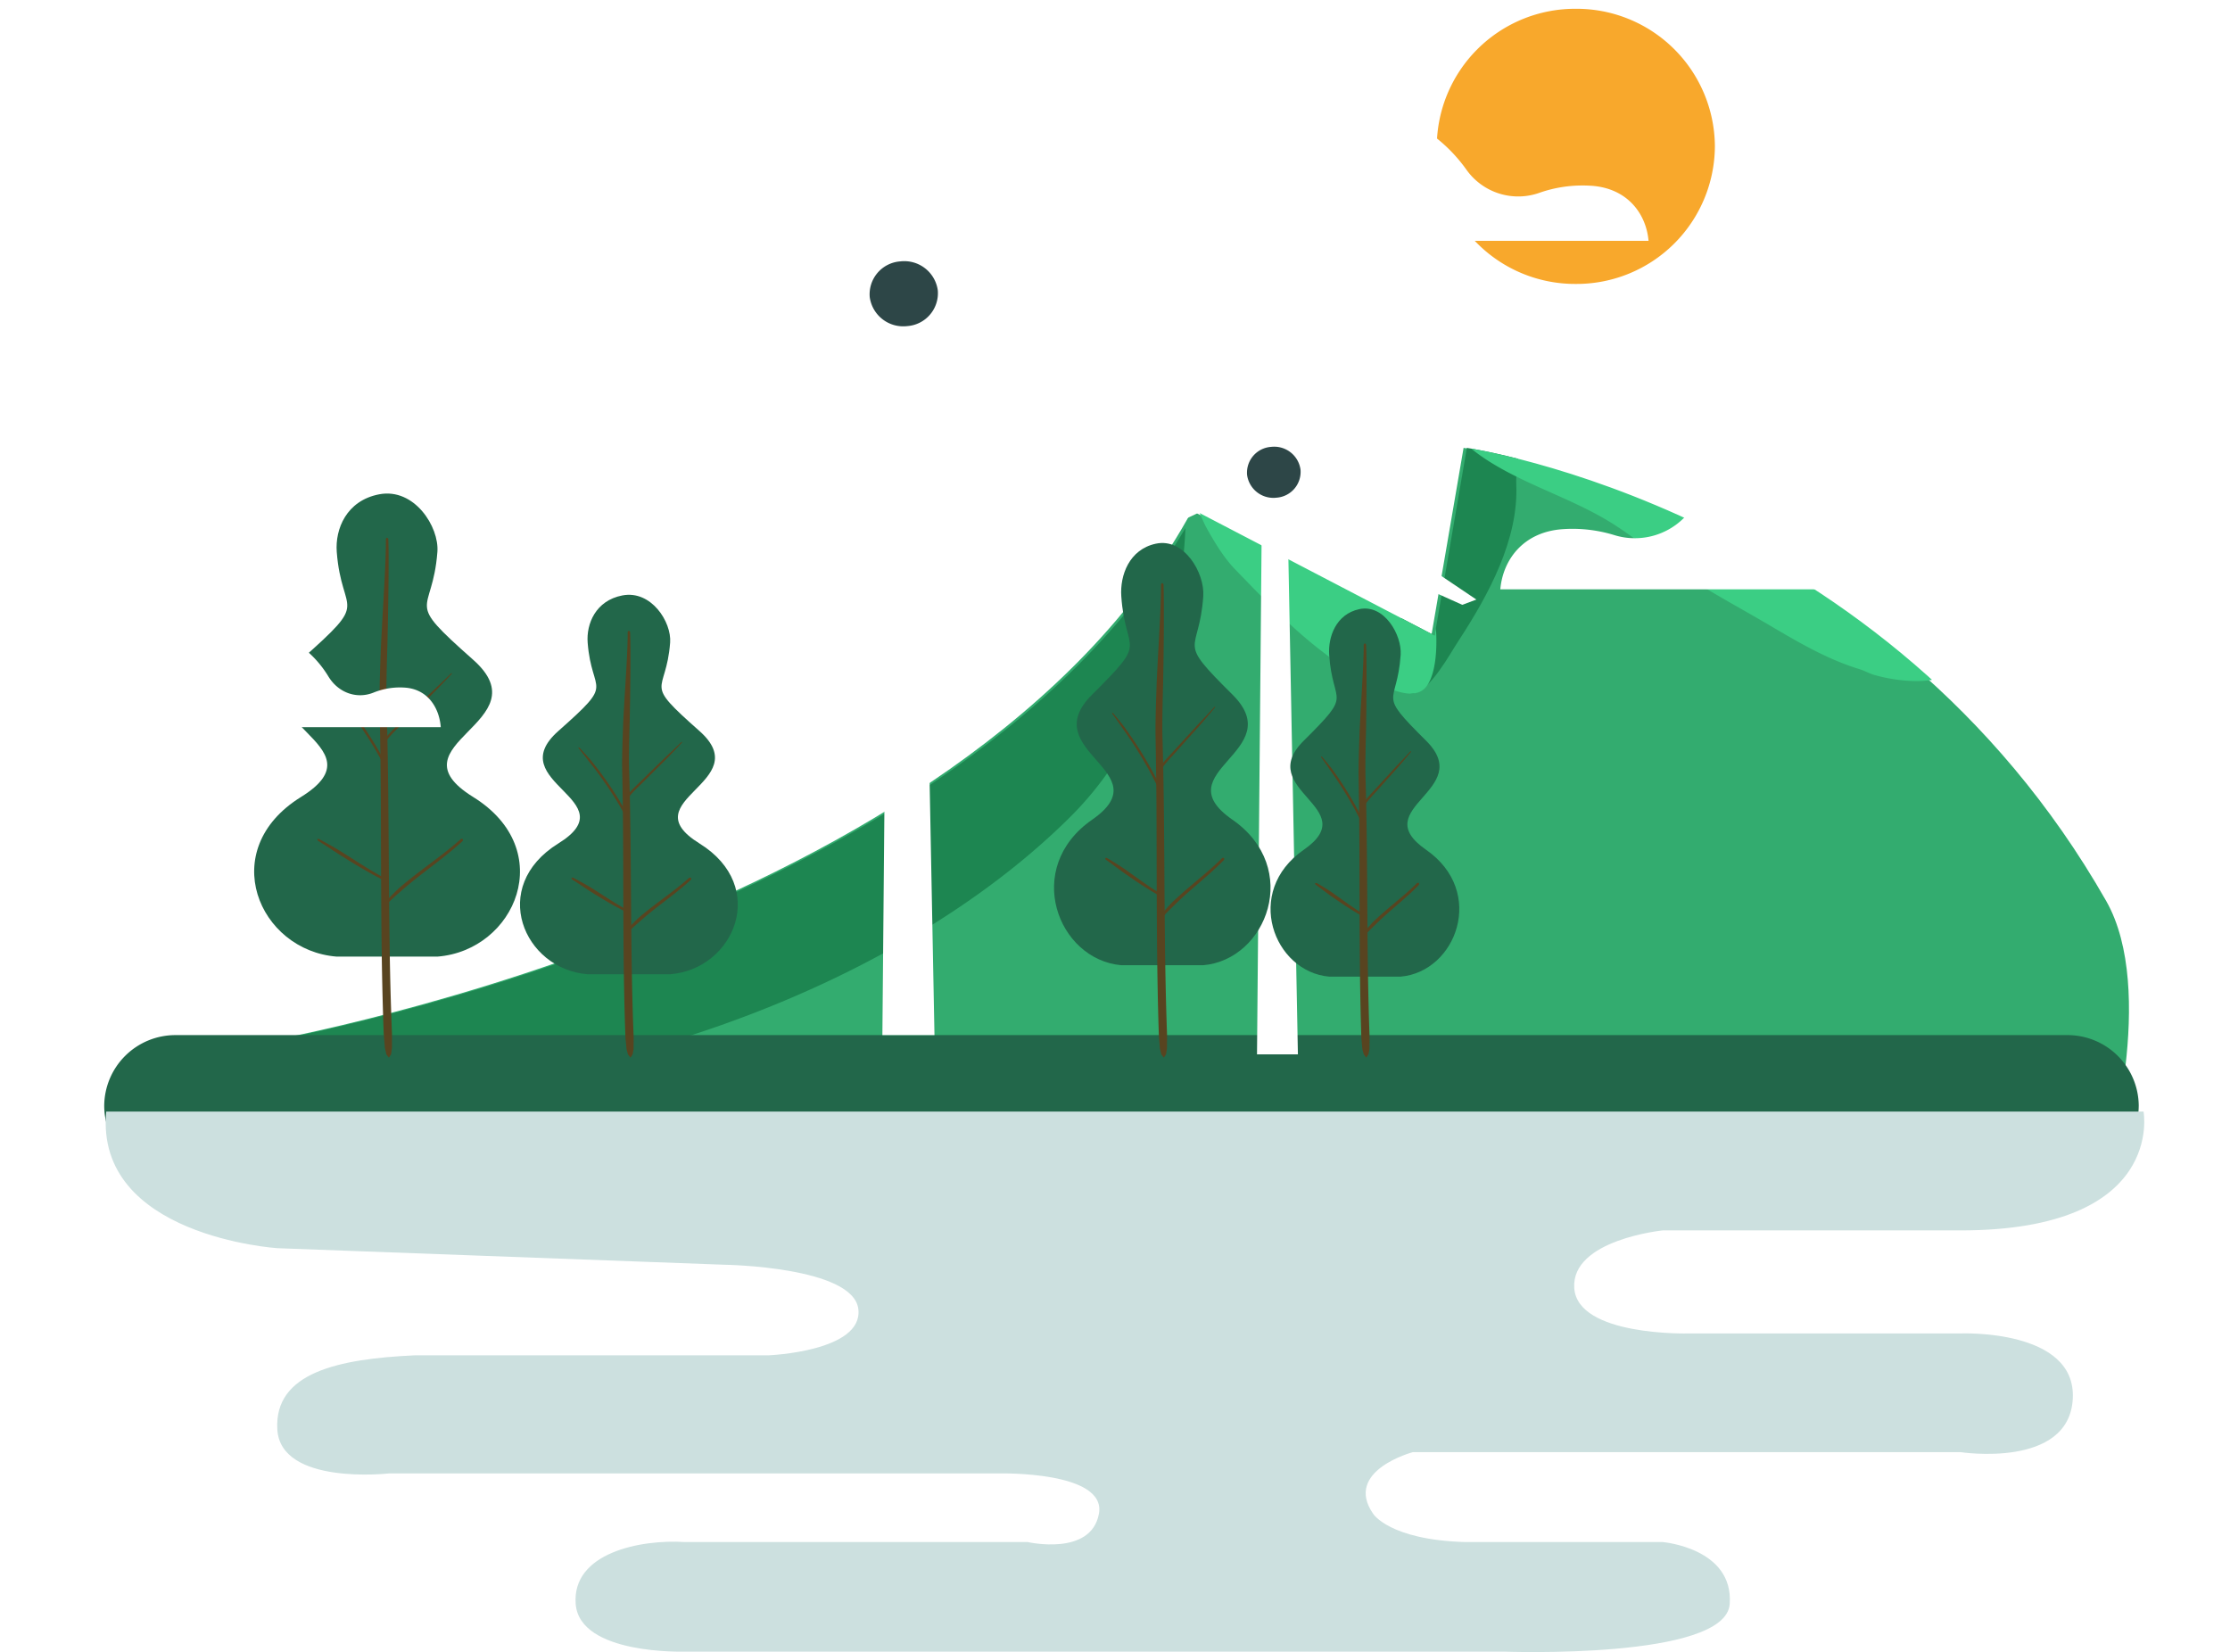 <svg xmlns="http://www.w3.org/2000/svg" viewBox="0 0 679.509 503.399"><defs><filter id="path190" x="437.668" y="114.637" width="241.842" height="84.439" filterUnits="userSpaceOnUse"><feOffset dy="9"/><feGaussianBlur stdDeviation="6.5" result="blur"/><feFlood flood-opacity=".063"/><feComposite operator="in" in2="blur"/><feComposite in="SourceGraphic"/></filter><filter id="path192" x="0" y="172.259" width="153.798" height="68.81" filterUnits="userSpaceOnUse"><feOffset dy="11"/><feGaussianBlur stdDeviation="6.5" result="blur-2"/><feFlood flood-opacity=".063"/><feComposite operator="in" in2="blur-2"/><feComposite in="SourceGraphic"/></filter><filter id="path194" x="297.099" y="12.292" width="224.734" height="80.606" filterUnits="userSpaceOnUse"><feOffset dy="8"/><feGaussianBlur stdDeviation="6.5" result="blur-3"/><feFlood flood-opacity=".063"/><feComposite operator="in" in2="blur-3"/><feComposite in="SourceGraphic"/></filter><clipPath id="clip-path"><path id="path84" d="M460.3-215.489s218.313-36.382 286.748-162.6l72.961 38.03 9.81-57.18s127.6 18.37 195.8 138.032c15.615 27.394.068 80.1.068 80.1h-551.64L460.3-215.489" transform="translate(-460.298 397.239)" fill="#22674a"/></clipPath></defs><g id="g10" transform="translate(-580.399 247.012)"><g id="g12" transform="translate(-36 -516.665)"><path id="path78" d="M460.3-215.489s218.313-36.382 286.748-162.6l72.961 38.03 9.81-57.18s127.6 18.368 195.8 138.032c15.615 27.394.068 80.1.068 80.1h-551.64L460.3-215.489" transform="translate(232.549 803.368)" fill="#33ac6f" fill-rule="evenodd"/><g id="g80" transform="translate(693.846 406.129)"><g id="g82" clip-path="url(#clip-path)" fill-rule="evenodd"><path id="path88" d="M743.734-389.931v3.2c0 2.613.44 5.015.44 7.611a149.845 149.845 0 0 1-2.635 25.238c-4.369 23.929-14.214 47.917-32.471 66.1C667.187-246.069 601.5-218.2 541-208.458c-24.237 3.905-60.525 4.251-75.916-16.826-16.213-22.2 12.441-44.635 31.157-53.681 17.214-8.317 37.23-13.094 55.731-18.428 34.5-9.947 68.932-19.644 101.366-34.451a282.049 282.049 0 0 0 57.485-35.656c10.62-8.484 23.033-20.229 35.546-24.036" transform="translate(-460.298 400.133)" fill="#1d8651"/><path id="path90" d="M692.9-342.192c.738.249-.792 5.384-.848 6.389-.283 5.065.615 10.272 1.437 15.108.215 1.274.486 4.339 2.448 4.006 5.169-.878 11.12-11.949 13.773-16 9.364-14.308 18.388-31.1 17.638-47.756-.263-5.8 2.486-12.284-1.381-16.68-1.505-1.71-18.69-12.2-19.264-11.285-6.916 11.014-1.15 42.211-6.026 54.228-1.367 3.362-3.519 8.53-5.79 11.394-.671.846-3.31 5.252-2.922 5.051" transform="translate(-342.77 391.541)" fill="#1d8651"/><path id="path92" d="M651.561-384.718a72.261 72.261 0 0 0 2.955 6.962c2.466 4.486 5.432 9.511 9.109 13.291 8.795 9.048 16.929 17.735 27.127 25.455 4.084 3.093 8.365 6.651 13.48 8.228 4.844 1.493 14.063 7.509 17.97 1.325 6.411-10.148.185-43-8.439-50.692-4.775-4.259-12.857 10.791-18.273 7.276-3.734-2.426-7.77-4.492-11.689-6.631-5.6-3.057-12.7-7.784-19.236-9-5.38-1-10.956 3.754-15.665 2.03" transform="translate(-364.604 401.599)" fill="#3bce84"/><path id="path94" d="M704.675-397.539c-2.086 2.313 6.476 7.9 8.873 9.394 12.146 7.557 26.3 11.532 38.322 19.409 7.191 4.711 13.753 10.212 20.912 14.979 8.037 5.352 16.553 9.858 24.9 14.76 9.052 5.318 18.139 10.8 28.375 13.91 1.441.44 2.751 1.228 4.19 1.668 6.046 1.839 21.708 4.363 25.242-3.045 1-2.1-1.377-5.819-2.432-7.521-3.855-6.222-10.948-12.107-16.264-17.423-15.385-15.383-34.523-27.985-54.169-38.5-9.436-5.053-19.043-10-29.943-11.874-11.179-1.919-25.326-6.415-36.7-4.084-4.468.914-8.128.9-11.145 4.241a4.92 4.92 0 0 0-1.045 4.162c.1.3.621 2.016 1.055 1.534" transform="translate(-336.821 392.531)" fill="#3bce84"/></g></g><path id="path96" d="M1049.932-256.963a21.7 21.7 0 0 0-21.8-21.574H451.794a21.7 21.7 0 0 0-21.809 21.574 21.7 21.7 0 0 0 21.809 21.574h576.333a21.7 21.7 0 0 0 21.8-21.574" transform="translate(218.169 863.596)" fill="#22674a" fill-rule="evenodd"/><path id="path98" d="M516.131-246.909h-30.669c-23.8-1.859-36.9-32.527-10.9-48.638s-21.529-22.741 0-41.813 12.413-13.02 10.9-32.875c-.527-6.914 2.912-15.622 12.927-17.542 10.71-2.052 18.326 9.911 17.741 17.542-1.505 19.855-10.628 13.81 10.9 32.875s-26 25.7 0 41.813 12.9 46.779-10.9 48.638" transform="translate(233.549 808.051)" fill="#22674a" fill-rule="evenodd"/><path id="path100" d="m507.448-351.511-.866.919-.868.914-.567.6-.307.32-.872.912-.78.806-.1.1-.884.9-.7.707-1.085 1.081-1.793 1.777-1.795 1.777-.9.888-.892.892-.89.89-.139.145-.758.752-.436.434-.442.43-.888.862-.446.432-.438.432-.438.436-.219.217-.213.221-.215.221-.209.223-.209.221-.205.227-.205.227-.2.227-.2.229-.2.231-.189.233-.189.239-.183.237-.179.239-.175.245-.171.245-.165.247-.08.131-.082.127-.506.109-.111-.5.082-.129.086-.133.169-.257.179-.259.185-.251.187-.249.189-.245.195-.243.2-.241.2-.237.205-.237.209-.233.205-.231.213-.227.213-.231.217-.223.217-.223.217-.225.223-.221.44-.436.448-.434.462-.426.89-.856.444-.428.434-.43.758-.75.139-.139.9-.884.9-.886.9-.88 1.813-1.765 1.807-1.759 1.1-1.071.722-.681.912-.872.1-.1.812-.772.915-.872.318-.307.591-.567.906-.878.9-.882.193-.02-.014.191" transform="translate(246.629 826.473)" fill="#584420" fill-rule="evenodd"/><path id="path102" d="m474.96-350.318.641.681.643.689.464.5.175.193.637.709.637.716.633.722.253.3.366.444.607.756.6.76.6.768.6.768.591.78.587.78.581.79.577.79.571.8.565.8.561.8.3.434.257.374.543.812.535.812.529.816.521.818.257.406.257.41.253.412.249.41.249.41.247.41.245.41.243.41.239.41.237.41.237.41.231.41.229.412.227.41.227.41.223.406.221.41.215.408-.153.492-.497-.16-.074-.137-.143-.271-.217-.406-.223-.406-.223-.406-.227-.41-.231-.406-.227-.406-.235-.408-.235-.406-.239-.41-.241-.408-.245-.406-.243-.408-.249-.406-.249-.41-.249-.408-.257-.406-.253-.4-.521-.814-.525-.81-.533-.806-.541-.808-.253-.372-.293-.432-.549-.8-.563-.8-.563-.8-.567-.79-.573-.786-.583-.782-.581-.778-.589-.77-.6-.766-.595-.76-.6-.754-.36-.446-.231-.31-.585-.756-.589-.75-.593-.738-.165-.205-.428-.533-.595-.724-.595-.72-.008-.225.225.034" transform="translate(240.874 827.158)" fill="#584420" fill-rule="evenodd"/><path id="path104" d="m474.111-317.868.641.344.637.344.645.354.625.35.635.36.631.36.332.187.3.177 1.252.746.458.275.778.492 1.228.78.949.6.277.173 1.224.784.609.39.615.388.615.386.213.133.4.251.615.382.617.378.617.376.617.37.625.366.621.364.625.356.627.352.633.346.529.285.1.054.155.49-.492.155-.1-.056-.541-.269-.645-.334-.645-.338-.641-.344-.633-.346-.641-.352-.629-.358-.637-.358-.627-.364-.633-.364-.406-.239-.221-.129-.625-.374-.623-.376-.621-.376-1.246-.76-.277-.171-.959-.6-1.232-.77-.782-.484-.446-.289-1.216-.792-.289-.187-.318-.209-.6-.4-.607-.4-.6-.386h-.008l-.607-.392-.607-.392-.611-.386-.609-.378-.133-.42.436-.1.637.338" transform="translate(240.013 843.469)" fill="#584420" fill-rule="evenodd"/><path id="path106" d="m510.465-318.166-.026.563-.109.107-.233.215-.346.31-.35.312-.354.312-.354.312-.354.307-.358.3-.358.307-.366.3-.358.3-.368.3-.366.3-.738.593-.738.593-.746.587-.75.587-.7.547-.05.036-.752.581-1.513 1.158-1.505 1.166-.754.579-.744.587-.746.587-.74.591-.736.591-.364.3-.364.3-.362.3-.358.3-.358.3-.358.306-.354.3-.352.31-.346.308-.189.171-.165.139-.354.3-.354.3-.346.307-.344.312-.348.31-.338.312-.034.032-.306.279-.34.318-.332.318-.332.322-.328.324-.227.227-.1.1-.517.024-.022-.515.092-.111.209-.239.314-.35.312-.344.318-.348.322-.342.289-.307.032-.036.334-.332.332-.336.332-.328.338-.33.34-.33.342-.324.157-.149.193-.169.356-.312.362-.307.36-.308.364-.3.364-.306.368-.3.368-.3.368-.3.37-.3.746-.591.75-.587.756-.583.758-.579.76-.577 1.519-1.15 1.521-1.144.76-.573.044-.038.711-.535.754-.573.748-.575.746-.581.742-.585.366-.289.366-.3.366-.289.364-.3.356-.3.36-.3.358-.3.354-.3.348-.3.35-.3.348-.307.235-.209.111-.1.571.024" transform="translate(246.981 843.477)" fill="#584420" fill-rule="evenodd"/><path id="path108" d="m488.306-378.769.02.517v.086l.014.458.018.571.014.593.012.621.008.639.008.665.006.685v4.516l-.01 1.638-.014 1.694-.018 1.74v.229l-.022 1.554-.028 1.817-.06 3.712-.042 2.782-.022.983-.084 3.766-.064 3.113-.022.593-.052 1.819-.054 1.779-.046 1.741-.044 1.688-.034 1.634-.03 1.574-.024 1.5-.008.722v3.883l.01.561.012.537.014.513.052 1.654.052 1.658.046 1.658.042 1.658.024 1 .018.655.036 1.658.032 1.658.032 1.66.032 1.658.028 1.662.05 3.318.042 3.322.044 3.32.03 3.322.034 3.324.028 3.322.024 3.322.022 2.571.026 4.076.044 6.645.026 3.324.026 3.322.03 3.318.04 3.324.038 3.318.052 3.318.022 1.656.03 1.658.032 1.658.032 1.658.036 1.658.034 1.658.04 1.654.042 1.658.042 1.654.05 1.656.05 1.654.054 1.654.052 1.654.062 1.656.06 1.65.066 1.654.012.312v2.995l.006 1.359-.046.3-.225 1.664-.667 1.043-.76-.975-.382-1.64-.074-.293-.115-1.357-.135-1.656-.11-1.345-.012-.31-.064-1.658-.058-1.658-.052-1.66-.052-1.656-.048-1.658-.044-1.662-.044-1.656-.038-1.662-.036-1.66-.036-1.66-.032-1.658-.032-1.66-.028-1.662-.026-1.662-.02-1.662-.024-1.66-.036-3.322-.034-3.324-.026-3.326-.022-3.322-.018-3.322-.018-3.326-.024-6.645-.014-4.08-.008-2.567-.01-3.322-.012-3.324-.014-3.318-.02-3.318-.022-3.32-.03-3.316-.034-3.318-.022-1.656-.022-1.658-.022-1.658-.026-1.654-.03-1.658-.01-.651-.016-1-.03-1.656-.032-1.654-.034-1.654-.04-1.654-.012-.523-.006-.549v-1.799l.008-.643.006-.667.008-.689.014-.707.014-.73.036-1.511.042-1.578.05-1.642.058-1.694.06-1.742.066-1.783.072-1.817.024-.6.161-3.109.2-3.76.052-.985.165-2.776.211-3.7.1-1.815.082-1.55.014-.231.093-1.736.082-1.686.078-1.636.068-1.57.058-1.5.024-.724.022-.7.018-.681.018-.661.01-.637.01-.619.006-.589v-1.621l.358-.37.376.352" transform="translate(246.407 812.561)" fill="#584420" fill-rule="evenodd"/><path id="path110" d="M559.784-251.919h-25.131c-19.5-1.523-30.238-26.655-8.93-39.857s-17.645-18.633 0-34.262 10.17-10.67 8.93-26.94c-.43-5.664 2.388-12.8 10.594-14.374 8.777-1.682 15.016 8.122 14.537 14.374-1.234 16.27-8.709 11.315 8.932 26.94s-21.3 21.061 0 34.262 10.574 38.334-8.932 39.857" transform="translate(260.813 818.435)" fill="#22674a" fill-rule="evenodd"/><path id="path112" d="m552.7-337.611-.705.756-.709.754-.46.488-.251.263-.714.752-.635.665-.078.084-.722.742-.567.583-.89.884-2.938 2.916-1.463 1.463-.73.73-.113.115-.617.619-.36.356-.362.356-.728.705-.364.354-.364.352-.356.358-.354.36-.173.181-.171.181-.173.183-.167.183-.167.185-.165.187-.159.189-.161.191-.157.189-.153.193-.149.195-.145.2-.143.2-.139.2-.135.2-.066.107-.068.1-.506.109-.111-.5.068-.1.068-.113.143-.211.149-.211.149-.209.155-.2.157-.2.159-.2.163-.2.165-.195.169-.193.169-.191.173-.191.173-.189.175-.185.179-.187.179-.183.36-.364.366-.358.366-.356.364-.354.732-.7.36-.352.356-.352.625-.615.113-.113.742-.728 1.481-1.443 2.969-2.884.9-.876.593-.557.748-.711.084-.08.671-.629.75-.712.261-.249.488-.464.746-.718.742-.72.193-.02-.014.193" transform="translate(271.513 833.524)" fill="#584420" fill-rule="evenodd"/><path id="path114" d="m525.849-336.7.225.036.531.557.527.561.388.41.143.157.527.579.525.583.525.589.211.239.3.366.5.617.492.623.494.627.488.635.486.635.482.641.476.645.474.649.466.651.464.655.46.659.243.356.211.306.442.667.44.663.432.669.43.669.418.673.416.671.406.673.4.671.388.673.388.673.372.671.37.673.3.557.06.113-.153.492-.5-.153-.06-.111-.293-.555-.368-.665-.37-.667-.384-.667-.388-.669-.4-.667-.4-.667-.412-.665-.418-.667-.424-.665-.43-.665-.434-.661-.444-.659-.209-.305-.239-.354-.448-.657-.458-.653-.46-.651-.466-.651-.47-.643-.474-.639-.478-.637-.48-.633-.484-.627-.49-.623-.49-.617-.293-.366-.191-.253-.472-.623-.48-.617-.48-.611-.135-.165-.348-.44-.482-.6-.484-.593-.006-.225" transform="translate(266.809 834.084)" fill="#584420" fill-rule="evenodd"/><path id="path116" d="m525.4-310.1.525.277.526.281.533.281.514.287.523.289.521.291.275.155.243.143 1.027.6.376.225.637.4 1.783 1.136.225.145 1 .645 1 .637.5.318.177.109.326.207.5.316.5.31.5.31.507.306.5.3.508.3.512.293.515.289.515.285.436.235.082.046.151.488-.494.153-.084-.044-.444-.223-.529-.267-.531-.277-.527-.281-.523-.281-.523-.287-.521-.287-.521-.3-.519-.293-.519-.3-.332-.193-.181-.107-.514-.307-1.023-.611-1.021-.619-.231-.141-1.795-1.117-.637-.4-.37-.243-.993-.649-.233-.155-.261-.175-.49-.33-.494-.328-.488-.324h-.006l-.494-.326-.492-.324-.5-.318-.5-.315-.131-.422.436-.1.527.273" transform="translate(266.093 847.442)" fill="#584420" fill-rule="evenodd"/><path id="path118" d="m555.21-310.343-.022.569-.09.082-.191.175-.283.257-.285.255-.292.257-.287.255-.29.253-.3.249-.293.251-.593.5-.6.49-.6.494-.609.482-.613.484-.611.482-.579.448-.036.03-.619.478-1.236.949-1.236.955-.615.476-.611.48-.607.478-.6.484-.6.486-.593.49-.591.5-.291.247-.293.249-.285.251-.291.253-.283.251-.155.139-.135.113-.289.243-.287.247-.287.251-.285.249-.281.253-.281.255-.028.024-.251.229-.279.259-.275.255-.269.259-.273.265-.185.183-.082.082-.517.024-.024-.512.08-.09.167-.2.255-.289.255-.285.257-.283.259-.283.237-.255.026-.03.269-.273.273-.275.269-.273.279-.271.277-.269.277-.269.131-.123.157-.139.293-.255.293-.253.3-.249.3-.251.3-.247.6-.494.609-.488.611-.482.617-.482.619-.474.619-.474.623-.474 1.248-.937 1.246-.941.623-.468.038-.028.581-.44.61-.471.615-.47.609-.472.6-.478.6-.478.6-.482.293-.241.293-.245.291-.245.292-.247.285-.247.287-.249.283-.249.193-.173.09-.08.569.02" transform="translate(271.803 847.448)" fill="#584420" fill-rule="evenodd"/><path id="path120" d="m537.114-359.947.016.422v.068l.014.378.014.466.016.486.012.508.012.527.012 1.105.012 1.174.006 1.238v4.024l-.008 1.427v.189l-.01 1.272-.018 1.489-.036 3.043-.024 2.277-.016.806-.06 3.087-.042 2.55-.014.488-.044 1.487-.044 1.459-.034 1.423-.036 1.387-.03 1.339-.018 1.286-.018 1.23-.012 1.168v2.121l.006.48.01.462.008.438.01.416.046 1.357.042 1.359.038 1.359.038 1.359.02.824.016.535.028 1.363.056 2.715.048 2.725.044 2.717.038 2.725.036 2.717.03 2.725.024 2.721.026 2.727.022 2.721.018 2.1.022 3.342.038 5.445.02 2.723.022 2.719.03 2.723.03 2.719.034 2.721.042 2.717.046 2.717.052 2.715.026 1.361.032 1.355.032 1.361.036 1.353.038 1.357.036 1.357.042 1.357.042 1.357.048 1.351.05 1.357.05 1.353.054 1.355.012.257-.012 1.1-.008 1.357v1.113l-.05.243-.239 1.369-.667 1.039-.76-.973-.368-1.343-.07-.239-.1-1.113-.128-1.347-.1-1.1-.012-.259-.052-1.359-.044-1.359-.046-1.359-.04-1.359-.042-1.361-.032-1.361-.036-1.361-.032-1.361-.032-1.359-.026-1.363-.026-1.361-.024-1.361-.044-2.723-.036-2.721-.03-2.725-.028-2.721-.018-2.727-.018-2.721-.016-2.727-.012-2.721-.02-5.449-.01-3.342v-2.1l-.006-2.725-.01-2.719-.012-2.723-.014-2.719-.018-2.717-.02-2.719-.03-2.715-.032-2.715-.04-2.715-.02-1.357-.012-.535-.012-.82-.022-1.357-.024-1.357-.03-1.355-.028-1.359-.006-.428-.006-.45v-2.006l.016-1.112.022-1.178.03-1.24.036-1.294.044-1.345.046-1.389.054-1.429.054-1.461.06-1.489.022-.488.139-2.549.177-3.085.044-.8.147-2.275.187-3.035.088-1.485.072-1.268.012-.187.082-1.423.074-1.385.07-1.339.058-1.286.054-1.232.042-1.166.032-1.1.016-.523.008-.5.006-.484v-1.324l.358-.374.378.358" transform="translate(271.285 822.108)" fill="#584420" fill-rule="evenodd"/><path id="path122" d="M589.271-425.835 587.289-203.8h15.872l-4.245-221.256-9.645-.776" transform="translate(297.983 788.859)" fill="#fff"/><path id="path124" d="m590.248-403.635 9.175-84.142 4.552 3.521 5.39 70.515-12.441 12.5-6.677-2.394" transform="translate(299.484 757.43)" fill="#fff"/><path id="path126" d="m597.433-428.087 72.614 48.928-5.465 2.04L597.3-407.3l-5.342-16.443 5.473-4.349" transform="translate(300.353 787.716)" fill="#fff"/><path id="path128" d="m615.649-422.558-79.6 37.857.679-5.539 59.682-42.215 17.78 3.255 1.459 6.641" transform="translate(271.984 785.5)" fill="#fff"/><path id="path130" d="M594.052-434.92a10.309 10.309 0 0 1 11.442 8.845 10.055 10.055 0 0 1-9.308 10.869 10.307 10.307 0 0 1-11.436-8.843 10.051 10.051 0 0 1 9.3-10.871" transform="translate(296.666 784.223)" fill="#2d4647"/><path id="path132" d="m664.574-390.3-1.556 174.33h12.463l-3.334-173.719-7.573-.611" transform="translate(336.407 806.891)" fill="#fff"/><path id="path134" d="m665.342-372.867 7.2-66.064 3.573 2.766 4.233 55.365-9.77 9.814-5.24-1.881" transform="translate(337.586 782.214)" fill="#fff"/><path id="path136" d="M670.982-392.064 728-353.648l-4.287 1.6-52.833-23.692-4.195-12.909 4.3-3.415" transform="translate(338.267 805.994)" fill="#fff"/><path id="path138" d="M685.287-387.724 622.786-358l.535-4.349 46.862-33.144 13.956 2.557 1.148 5.214" transform="translate(315.993 804.254)" fill="#fff"/><path id="path140" d="M668.329-397.429a8.09 8.09 0 0 1 8.982 6.944 7.891 7.891 0 0 1-7.306 8.534 8.092 8.092 0 0 1-8.98-6.942 7.891 7.891 0 0 1 7.3-8.536" transform="translate(335.373 803.251)" fill="#2d4647"/><path id="path142" d="M667.462-249.357h-24.98c-19.387-1.694-30.055-29.659-8.877-44.349s-17.534-20.736 0-38.125 10.112-11.872 8.877-29.977c-.426-6.3 2.374-14.246 10.53-15.994 8.725-1.871 14.927 9.036 14.451 15.994-1.226 18.1-8.656 12.59 8.877 29.977s-21.178 23.435 0 38.125 10.511 42.655-8.877 44.349" transform="translate(315.587 813.122)" fill="#22674a" fill-rule="evenodd"/><path id="path144" d="m660.432-344.728-.7.838-.7.836-.46.543-.247.292-.7.832-.635.742-.076.086-.713.826-.569.651-.882.981-1.459 1.62-1.457 1.62-1.457 1.624-.724.816-.133.149-.593.663-.358.4-.358.4-.725.786-.362.392-.36.4-.354.4-.352.4-.173.2-.171.2-.171.2-.167.207-.165.2-.163.211-.163.207-.157.213-.153.211-.153.215-.151.217-.145.219-.139.223-.143.223-.133.225-.068.121-.066.111-.5.139-.137-.5.064-.115.072-.121.143-.237.145-.233.149-.231.151-.229.157-.223.161-.221.161-.221.165-.219.165-.213.169-.213.173-.213.171-.207.175-.211.175-.205.177-.2.358-.4.362-.4.362-.4.368-.394.725-.778.358-.394.356-.388.6-.665.133-.147.734-.81 1.475-1.606 1.475-1.608 1.475-1.606.89-.967.6-.631.744-.794.08-.084.671-.707.748-.794.259-.279.486-.519.741-.8.738-.8.2-.032-.006.191" transform="translate(326.218 829.915)" fill="#584420" fill-rule="evenodd"/><path id="path146" d="m633.961-343.645.527.623.527.627.4.478.127.159.525.645.523.653.523.659.241.307.267.366.492.685.5.7.488.7.484.7.482.712.478.711.476.72.468.722.466.726.462.73.456.734.281.46.169.275.442.738.436.744.43.742.424.746.418.748.414.744.4.748.4.75.388.752.382.748.374.75.364.744.3.623.058.123-.175.482-.488-.175-.058-.119-.3-.619-.362-.742-.372-.742-.378-.746-.386-.744-.394-.744-.4-.742-.408-.742-.416-.744-.422-.738-.426-.74-.432-.74-.442-.732-.167-.275-.279-.46-.448-.729-.452-.73-.46-.724-.46-.72-.468-.718-.47-.716-.476-.707-.48-.7-.48-.7-.484-.691-.488-.687-.263-.368-.217-.322-.472-.689-.474-.683-.474-.673-.121-.165-.358-.506-.48-.665-.48-.651.008-.227.221.046" transform="translate(321.547 830.538)" fill="#584420" fill-rule="evenodd"/><path id="path148" d="m633.294-314.07.527.31.525.318.523.314.01.006.508.32.521.324.518.328.277.173.239.161 1.021.677.374.251.635.452 1.765 1.254.231.167.993.713 1 .71.5.352.163.11.336.237.5.35.5.348.5.34.5.338.5.336.507.328.506.328.51.32.509.316.434.263.084.048.127.5-.5.127-.086-.046-.44-.251-.527-.3-.526-.307-.525-.312-.521-.316-.521-.322-.519-.326-.516-.328-.515-.33-.515-.332-.348-.229-.165-.109-.512-.34-1.017-.685-1.015-.689-.237-.163-1.779-1.236-.637-.446-.36-.263-.989-.724-.231-.169-.255-.193-.49-.366-.49-.36-.482-.356h-.01l-.486-.362-.492-.356-.49-.352-.5-.346-.109-.43.44-.074.521.308" transform="translate(320.837 845.411)" fill="#584420" fill-rule="evenodd"/><path id="path150" d="m662.908-314.363.006.565-.09.092-.189.195-.279.287-.287.285-.283.283-.288.281-.291.281-.289.277-.3.279-.587.553-.595.549-.6.543-.6.543-.609.533-.607.537-.581.506-.032.026-.613.531-1.228 1.057-1.228 1.057-.609.533-.609.531-.6.535-.6.539-.6.541-.589.545-.293.275-.293.275-.291.275-.287.277-.287.277-.285.283-.283.279-.183.187-.1.092-.289.275-.289.277-.289.279-.279.281-.283.279-.279.285-.046.048-.231.237-.277.287-.275.291-.269.289-.271.3-.185.205-.082.09-.519.048-.048-.508.076-.094.171-.225.251-.322.251-.314.257-.316.257-.314.215-.257.044-.054.265-.306.271-.307.271-.3.273-.3.271-.3.279-.3.1-.1.189-.187.289-.279.3-.285.293-.279.3-.275.3-.279.3-.275.3-.271.6-.545.607-.539.613-.535.617-.533.615-.529.619-.527 1.24-1.047 1.24-1.043.617-.523.034-.026.587-.494.611-.523.615-.525.607-.529.6-.531.6-.533.595-.539.293-.273.289-.267.291-.275.289-.275.285-.275.285-.277.281-.279.193-.193.09-.088.571-.008" transform="translate(326.506 845.418)" fill="#584420" fill-rule="evenodd"/><path id="path152" d="m644.929-369.578.022.468v.08l.012.418.016.521.014.541.012.567.01.583.018 1.23.01 1.3v7.65l-.012 1.417-.014 1.656-.036 3.385-.024 2.536-.016.9-.056 3.431-.046 2.842-.014.541-.042 1.654-.042 1.626-.036 1.582-.036 1.544-.026 1.491-.022 1.435-.018 1.369-.012 1.3v2.898l.01.513.008.49.016.466.042 1.509.042 1.511.036 1.511.038 1.511.022.919.044 2.106.054 3.027.048 3.025L645-305l.04 3.027.032 3.031.03 3.029.026 3.031.026 3.029.024 3.029.018 2.343.02 3.716.036 6.062.024 3.027.024 3.031.024 3.027.032 3.031.034 3.027.038 3.023.046 3.027.054 3.019.06 3.025.032 1.511.034 1.509.036 1.507.038 1.513.042 1.507.042 1.509.048 1.505.048 1.509.05 1.507.056 1.505.01.285-.01 1.224-.014 1.516v1.238l-.048.269-.241 1.519-.671 1.035-.756-.977-.368-1.493-.068-.269-.1-1.236-.125-1.509-.1-1.224-.01-.285-.05-1.511-.048-1.511-.042-1.511-.042-1.511-.036-1.513-.04-1.513-.034-1.511-.032-1.515-.028-1.511-.03-1.515-.048-3.027-.044-3.029L643-256.5l-.034-3.031-.022-3.027-.022-3.033-.018-3.031-.016-3.031-.012-3.033-.014-6.058-.012-3.72v-2.341l-.008-3.029-.01-3.029-.008-3.027-.016-3.027-.014-3.027-.024-3.023-.036-3.033-.03-3.019-.042-3.021-.032-2.106-.01-.914-.024-1.509-.026-1.507-.026-1.509-.028-1.511-.01-.472-.006-.5v-2.232l.014-1.234.022-1.308.03-1.377.038-1.441.04-1.5.05-1.546.052-1.59.054-1.626.062-1.658.018-.541.141-2.838.175-3.429.042-.9.145-2.53.191-3.379.086-1.652.072-1.415.01-.209.084-1.584.074-1.54.07-1.489.058-1.431.052-1.371.042-1.3.032-1.224.016-.581.008-.565.01-.537v-1.479l.36-.366.372.352" transform="translate(325.994 817.224)" fill="#584420" fill-rule="evenodd"/><path id="path154" d="M705.4-252.6h-21.776c-16.9-1.475-26.2-25.857-7.742-38.663s-15.287-18.079 0-33.239 8.815-10.351 7.742-26.134c-.374-5.495 2.068-12.421 9.179-13.944 7.607-1.632 13.014 7.879 12.6 13.944-1.069 15.783-7.549 10.978 7.738 26.134s-18.462 20.432 0 33.239 9.165 37.188-7.738 38.663" transform="translate(337.794 819.844)" fill="#22674a" fill-rule="evenodd"/><path id="path156" d="m699.3-335.732-.607.736-.611.729-.4.474-.217.255-.613.726-.551.649-.064.078-.625.72-.492.571-.766.852-2.541 2.828-1.27 1.417-.631.712-.115.129-.519.583-.307.342-.315.346-.631.685-.315.342-.314.346-.307.346-.307.348-.3.352-.147.175-.145.179-.145.181-.143.181-.137.183-.139.185-.135.181-.131.189-.131.189-.125.189-.125.193-.119.195-.117.2-.06.1-.058.1-.5.137-.137-.494.056-.1.064-.108.123-.209.129-.2.131-.2.131-.2.139-.2.139-.193.139-.193.145-.189.145-.191.149-.185.147-.183.153-.183.153-.183.307-.358.312-.354.318-.348.318-.346.318-.342.635-.683.311-.34.307-.34.523-.579.117-.129.641-.7 1.286-1.4 2.579-2.8.77-.844.523-.547.653-.689.07-.072.589-.617.653-.691.227-.239.426-.452.651-.693.645-.7.191-.028v.189" transform="translate(347.05 834.48)" fill="#584420" fill-rule="evenodd"/><path id="path158" d="m676.213-334.806.462.539.464.547.35.416.115.139.458.561.458.565.458.571.211.267.235.322.43.6.432.6.426.609.426.615.42.621.418.617.412.629.41.627.408.635.4.635.4.639.245.4.149.239.384.645.382.645.376.651.372.649.36.649.362.651.352.653.348.653.338.655.334.651.324.653.32.651.259.543.048.109-.175.482-.484-.173-.05-.109-.259-.539-.315-.647-.323-.647-.332-.647-.338-.645-.34-.651-.35-.647-.358-.645-.364-.647-.366-.645-.374-.643-.38-.641-.384-.643-.143-.237-.243-.4-.39-.637-.4-.637-.4-.629-.4-.629-.408-.625-.41-.623-.412-.617-.418-.611-.422-.609-.42-.605-.426-.6-.231-.318-.187-.281-.408-.6-.412-.6-.412-.591-.1-.141-.314-.444-.412-.581-.418-.571.008-.225.221.046" transform="translate(342.985 835.022)" fill="#584420" fill-rule="evenodd"/><path id="path160" d="m675.652-309.042.458.271.458.269.458.273.008.006.448.273.452.283.7.432.211.137.894.589.324.217.555.394 1.537 1.093.2.149.866.625.866.619.434.3.139.1.3.209.43.3.438.3.436.3.436.3.438.293.44.289.44.283.444.281.442.275.376.229.072.042.131.494-.5.131-.076-.04-.386-.217-.46-.263-.46-.267-.456-.271-.456-.273-.454-.279-.452-.283-.45-.281-.45-.289-.452-.287-.3-.2-.145-.1-.448-.291-.89-.6-.886-.6-.205-.141-1.557-1.068-.559-.388-.312-.231-.86-.633-.2-.147-.645-.492-.426-.315-.42-.312h-.006l-.426-.32-.424-.314-.426-.31-.432-.3-.109-.428.438-.076.462.265" transform="translate(342.36 847.984)" fill="#584420" fill-rule="evenodd"/><path id="path162" d="m701.487-308.73-.078.08-.165.169-.245.251-.247.251-.249.247-.251.245-.253.245-.509.488-.515.482-.516.478-.521.472-.528.472-.527.47-.533.468-.5.438-.028.026-.535.462-1.071.923-1.065.924-.535.458-.529.468-.527.466-.524.47-.521.47-.515.474-.511.48-.5.482-.249.241-.247.245-.249.245-.159.159-.088.084-.253.237-.253.241-.249.243-.249.241-.245.245-.245.249-.04.038-.2.205-.243.251-.239.249-.239.253-.237.255-.161.181-.074.078-.515.05-.05-.513.064-.082.151-.2.213-.281.221-.277.223-.273.223-.275.187-.229.038-.046.233-.267.233-.265.233-.265.237-.263.239-.261.239-.263.087-.09.165-.163.253-.245.257-.245.257-.245.521-.482.523-.48.525-.474.532-.468.537-.466.535-.462.539-.462.541-.458 1.085-.91 1.081-.91.539-.454.028-.024.509-.432.536-.454.535-.456.531-.456.523-.462.523-.466.519-.47.51-.47.251-.237.253-.239.249-.239.247-.243.247-.245.167-.163.079-.082.571-.008.008.569" transform="translate(347.302 847.988)" fill="#584420" fill-rule="evenodd"/><path id="path164" d="m685.851-357.4.016.41v.068l.012.366.016.452.012.472.024 1 .016 1.073.012 1.14.008 1.2.008 1.254v4.215l-.006 1.234-.01 1.445-.02 2.95-.01 2.213-.014.784-.044 2.991-.032 2.474-.012.474-.038 1.441-.032 1.417-.034 1.383-.028 1.343-.022 1.3-.02 1.25-.014 1.192-.006 1.134v1.065l.006.995v.466l.008.448.008.426.014.406.036 1.314.038 1.318.068 2.637.02.8.038 1.835.048 2.639.042 2.639.042 2.639.032 2.641.03 2.643.028 2.641.024 2.643.044 5.282.016 2.04.018 3.244.034 5.282.02 2.641.02 2.641.026 2.639.028 2.639.03 2.639.034 2.639.042 2.637.044 2.635.052 2.635.06 2.633.032 1.314.034 1.316.036 1.314.038 1.316.042 1.314.042 1.312.044 1.316.046 1.312.012.247-.018 1.067-.018 1.316-.012 1.081-.046.233-.251 1.327-.669 1.035-.758-.977-.36-1.3-.068-.231-.1-1.077-.115-1.316-.094-1.067-.01-.247-.044-1.318-.04-1.318-.038-1.318-.034-1.32-.034-1.316-.032-1.32-.028-1.32-.028-1.32-.05-2.639-.044-2.639-.034-2.641-.034-2.641-.026-2.641-.018-2.645-.018-2.641-.016-2.645-.012-2.641-.01-2.643-.014-5.286-.008-3.242v-2.038l-.014-5.284-.008-2.639-.01-2.639-.016-2.639-.018-2.635-.02-2.637-.028-2.633-.034-2.635-.026-1.835-.012-.8-.04-2.631-.022-1.314-.022-1.319-.008-.414-.006-.438v-.934l.008-1.009.012-1.077.02-1.14.028-1.2.032-1.256.038-1.306.042-1.347.046-1.387.05-1.417.052-1.445.018-.47.131-2.474.157-2.993.04-.78.135-2.207.173-2.942.08-1.443.07-1.232.008-.181.076-1.383.072-1.342.062-1.3.058-1.25.048-1.194.04-1.131.034-1.067.02-1 .008-.47.006-.45v-.834l.358-.372.376.354" transform="translate(346.823 823.404)" fill="#584420" fill-rule="evenodd"/><path id="path186" d="M430.448-263.086h620.795s6.8 36.219-55.793 36.219h-90.723s-27.937 2.83-26.954 17.566 34.742 13.83 34.742 13.83h82.934s35.377-1.483 34.234 19.9-34.234 16.264-34.234 16.264H828.606s-21.212 5.644-12.119 18.782c0 0 4.912 7.943 28.037 8.622h60.2s21.63 1.821 20.422 18.876S856.3-98.518 856.3-98.518H606.776S574.7-97.437 573.5-113.029s19.741-19.747 33.279-18.876h104.464s19.294 4.438 21.692-8.622-30.354-12.29-30.354-12.29H516.624s-33.124 3.764-34.049-13.483 18.587-21.413 41.8-22.5h107.813s28.962-1.134 27.438-14.075-40.635-13.525-40.635-13.525l-136.416-5.05s-55.707-3.612-52.127-41.636" transform="translate(218.32 871.436)" fill="#cce0df" fill-rule="evenodd"/><path id="path188" d="M784.1-444.08a42.145 42.145 0 0 1-42.371 41.919 42.149 42.149 0 0 1-42.374-41.919A42.152 42.152 0 0 1 741.732-486a42.148 42.148 0 0 1 42.368 41.92" transform="translate(354.845 758.331)" fill="#f8a82c"/><g transform="translate(616.4 269.65)" filter="url(#path190)"><path id="path190-2" data-name="path190" d="M895.964-377.663q-1.435-.1-2.892-.1a43.222 43.222 0 0 0-14.222 2.392 21.122 21.122 0 0 1-24.3-7.5 51.74 51.74 0 0 0-42.383-21.9 51.739 51.739 0 0 0-41.861 21.171 21.151 21.151 0 0 1-23.356 7.758 43.273 43.273 0 0 0-12.772-1.917q-1.459 0-2.892.1c-12.029.792-18.288 9.271-19.082 18.34h202.841c-.792-9.068-7.053-17.548-19.082-18.34" transform="translate(-255.04 529.9)" fill="#fff"/></g><g transform="translate(616.4 269.65)" filter="url(#path192)"><path id="path192-2" data-name="path192" d="M525.854-350.085a22.246 22.246 0 0 0-1.638-.062 21.418 21.418 0 0 0-8.047 1.57c-5.057 2.038-10.688.125-13.755-4.92-5.282-8.683-14.055-14.364-23.987-14.364-9.75 0-18.378 5.473-23.688 13.884-3.023 4.785-8.3 6.85-13.219 5.089a21.416 21.416 0 0 0-7.229-1.258c-.549 0-1.1.022-1.636.062-6.809.521-10.351 6.084-10.8 12.033h114.8c-.45-5.949-3.992-11.512-10.8-12.033" transform="translate(-402.35 548.62)" fill="#fff"/></g><g transform="translate(616.4 269.65)" filter="url(#path194)"><path id="path194-2" data-name="path194" d="M787.213-447.18q-1.315-.088-2.649-.086a39.526 39.526 0 0 0-13.022 2.189 19.346 19.346 0 0 1-22.257-6.866 47.372 47.372 0 0 0-38.806-20.05 47.376 47.376 0 0 0-38.326 19.377 19.369 19.369 0 0 1-21.387 7.1 39.546 39.546 0 0 0-11.7-1.755q-1.335 0-2.649.086c-11.014.726-16.746 8.49-17.472 16.792h185.739c-.726-8.3-6.458-16.067-17.472-16.792" transform="translate(-302.35 495.79)" fill="#fff"/></g></g></g></svg>